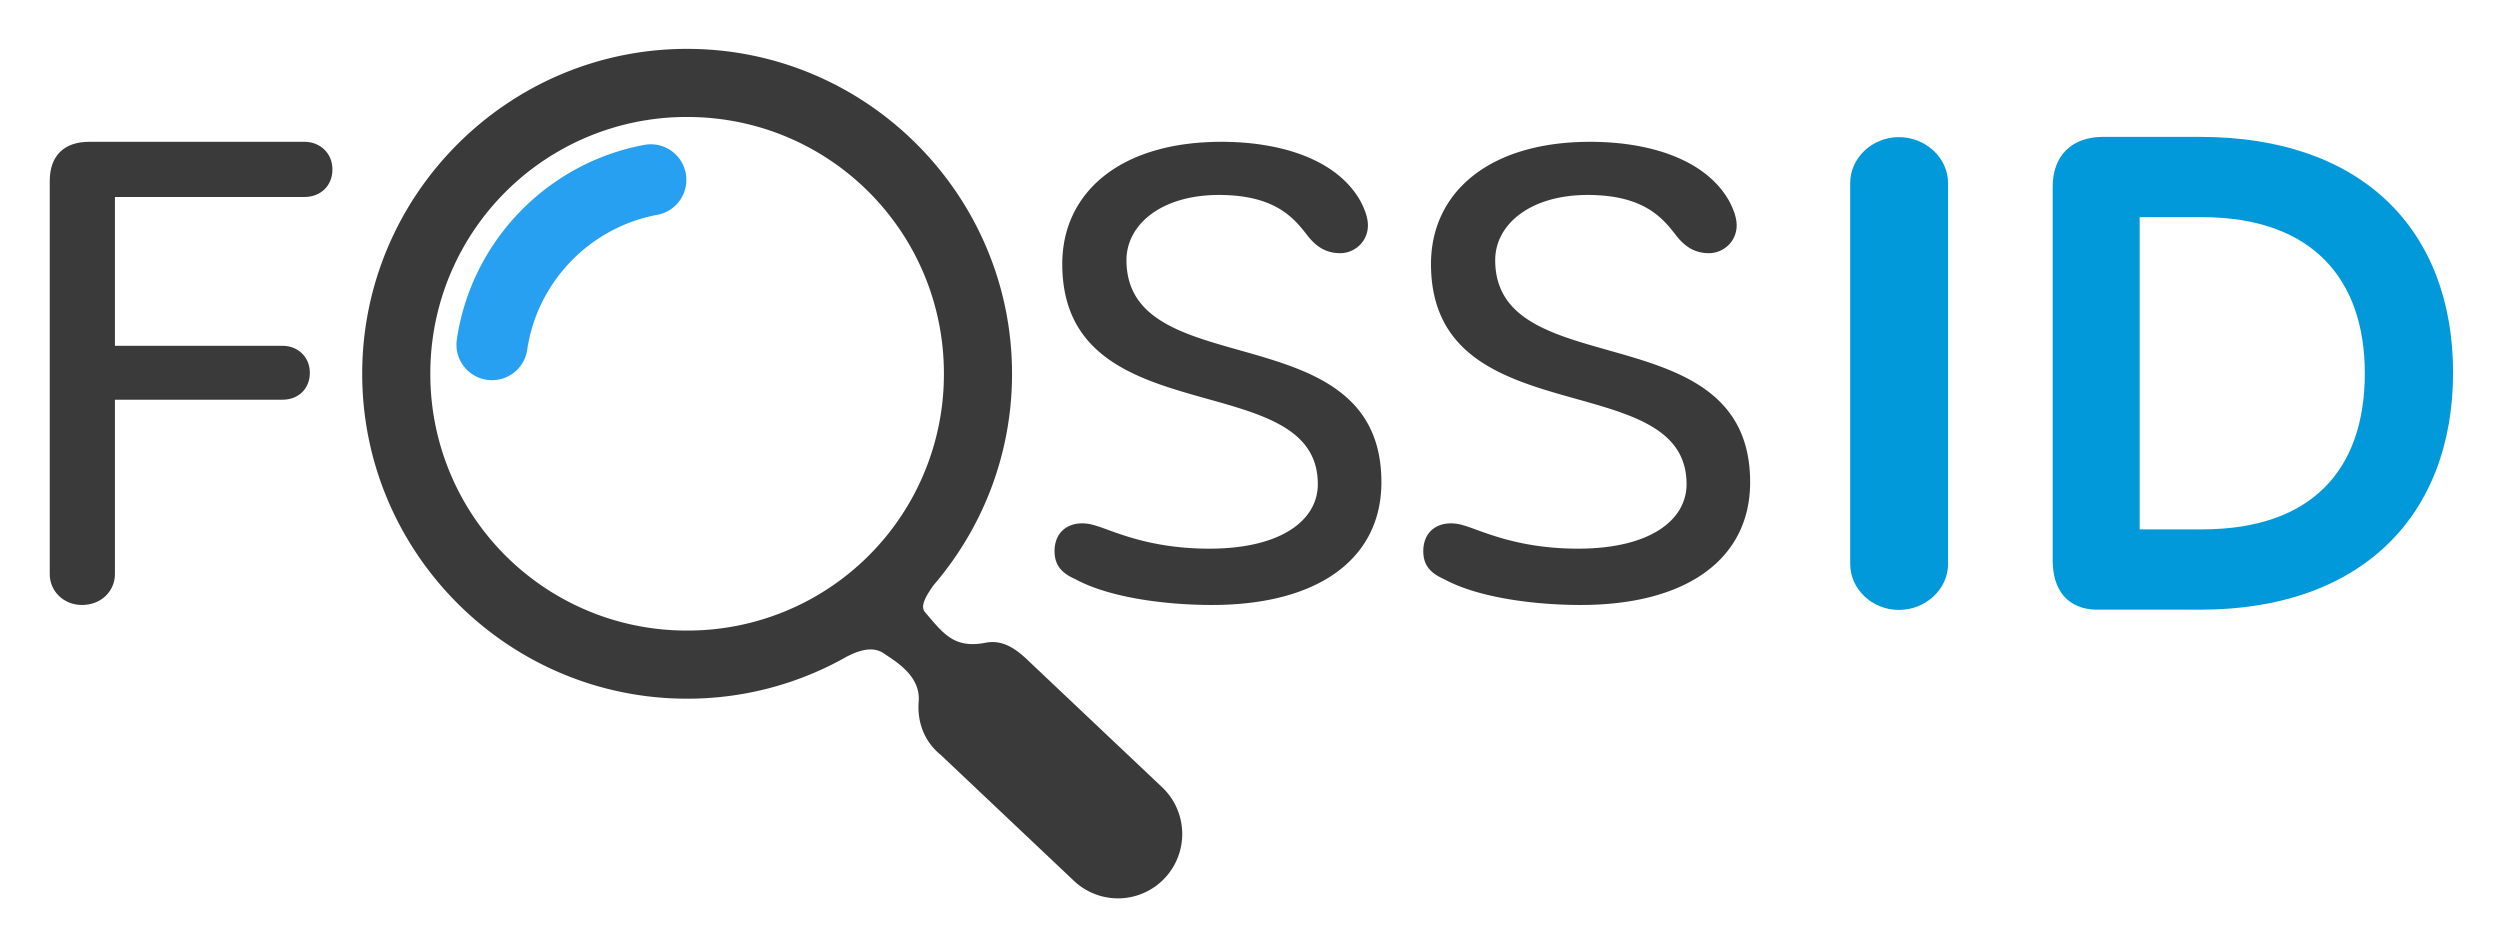 <svg xmlns="http://www.w3.org/2000/svg" role="img" viewBox="1.56 -2.69 230.62 87.12"><title>FOSSID logo</title><path fill="#3a3a3a" d="M113.353 53.118c9.893 0 15.639-4.319 15.639-11.323 0-15.76-23.517-8.872-23.517-20.488 0-3.268 3.199-6.012 8.53-6.012 5.213 0 6.93 2.16 8.115 3.678.889 1.167 1.837 1.692 3.08 1.692 1.304 0 2.548-1.05 2.548-2.568 0-.642-.237-1.4-.711-2.276-2.192-3.853-7.405-5.429-12.795-5.429-9.478 0-14.69 4.787-14.69 11.265 0 15.935 23.575 9.281 23.575 20.313 0 3.327-3.376 5.953-10.01 5.953-5.806 0-9.064-1.75-10.604-2.16a3.77 3.77 0 0 0-1.126-.174c-1.48 0-2.547.934-2.547 2.568 0 1.342.711 2.043 1.896 2.568 3.199 1.751 8.47 2.393 12.617 2.393zm34.015 0c9.893 0 15.639-4.319 15.639-11.323 0-15.76-23.517-8.872-23.517-20.488 0-3.268 3.199-6.012 8.53-6.012 5.213 0 6.93 2.16 8.115 3.678.889 1.167 1.837 1.692 3.08 1.692 1.304 0 2.548-1.05 2.548-2.568 0-.642-.237-1.4-.71-2.276-2.193-3.853-7.406-5.429-12.796-5.429-9.478 0-14.69 4.787-14.69 11.265 0 15.935 23.575 9.281 23.575 20.313 0 3.327-3.376 5.953-10.01 5.953-5.806 0-9.064-1.75-10.604-2.16a3.77 3.77 0 0 0-1.126-.174c-1.48 0-2.547.934-2.547 2.568 0 1.342.711 2.043 1.896 2.568 3.199 1.751 8.47 2.393 12.617 2.393z"/><path fill="#0299da" d="M176.723 9.96c-2.48 0-4.485 1.941-4.485 4.225v35.163c0 2.284 2.004 4.226 4.485 4.226 2.51 0 4.54-1.943 4.54-4.226V14.185c0-2.283-2.03-4.224-4.54-4.224zm18.827-.023c-1.348 0-2.558.395-3.398 1.227-.84.832-1.236 2.024-1.236 3.355v34.45c0 1.322.296 2.467 1.014 3.312.72.845 1.834 1.269 3.03 1.269h9.635c7.236 0 13.086-2.094 17.107-5.924 4.02-3.829 6.149-9.345 6.149-15.942 0-6.506-2.066-11.992-6.066-15.816s-9.867-5.931-17.248-5.931zm3.39 7.405h5.715c5.21 0 8.915 1.471 11.36 3.949 2.446 2.477 3.694 6.042 3.694 10.452 0 4.502-1.25 8.062-3.692 10.515-2.442 2.454-6.147 3.886-11.362 3.886h-5.715z"/><g stroke-linecap="round" color="#000"><path d="M64.944 1.818c-16.516 0-29.972 13.456-29.972 29.972 0 16.517 13.456 29.973 29.972 29.973a29.77 29.77 0 0 0 14.76-3.898c1.019-.516 2.344-1.006 3.403-.27.998.693 3.404 2.03 3.198 4.447-.146 1.792.473 3.64 2.023 4.894l12.228 11.561a5.919 5.919 0 0 0 8.447-.178 5.946 5.946 0 0 0-.313-8.458L96.462 58.297c-1.15-1.117-2.391-2.003-3.964-1.698-2.893.563-3.87-.782-5.594-2.804-.357-.419-.265-1.045.763-2.487 4.516-5.25 7.252-12.072 7.252-19.518 0-16.516-13.458-29.972-29.975-29.972zm0 6.283c13.12 0 23.69 10.57 23.69 23.69a23.64 23.64 0 0 1-23.69 23.687A23.639 23.639 0 0 1 41.257 31.79 23.64 23.64 0 0 1 64.944 8.101z" style="text-indent:0;text-align:start;text-decoration-line:none;text-decoration-style:solid;text-decoration-color:#000;text-transform:none;text-orientation:mixed;shape-padding:0;isolation:auto;mix-blend-mode:normal;solid-color:#000;solid-opacity:1" fill="#3a3a3a" overflow="visible"/><path d="M61.491 10.622a3.281 3.281 0 0 0-.553.065c-8.91 1.683-15.868 8.861-17.228 17.877a3.281 3.281 0 1 0 6.488.978c.944-6.257 5.78-11.241 11.957-12.408a3.281 3.281 0 0 0-.664-6.512z" style="text-indent:0;text-align:start;text-decoration-line:none;text-decoration-style:solid;text-decoration-color:#000;text-transform:none;text-orientation:mixed;shape-padding:0;isolation:auto;mix-blend-mode:normal;solid-color:#000;solid-opacity:1" fill="#27a0f2" overflow="visible"/></g><path fill="#3a3a3a" d="M29.666 15.481c1.37 0 2.56-.946 2.56-2.544 0-1.539-1.19-2.545-2.56-2.545H9.781c-2.322 0-3.632 1.302-3.632 3.61v36.276c0 1.538 1.25 2.84 2.977 2.84 1.786 0 3.036-1.302 3.036-2.84V34.182h15.48c1.37 0 2.5-.947 2.5-2.486 0-1.48-1.13-2.485-2.5-2.485h-15.48V15.48z"/></svg>